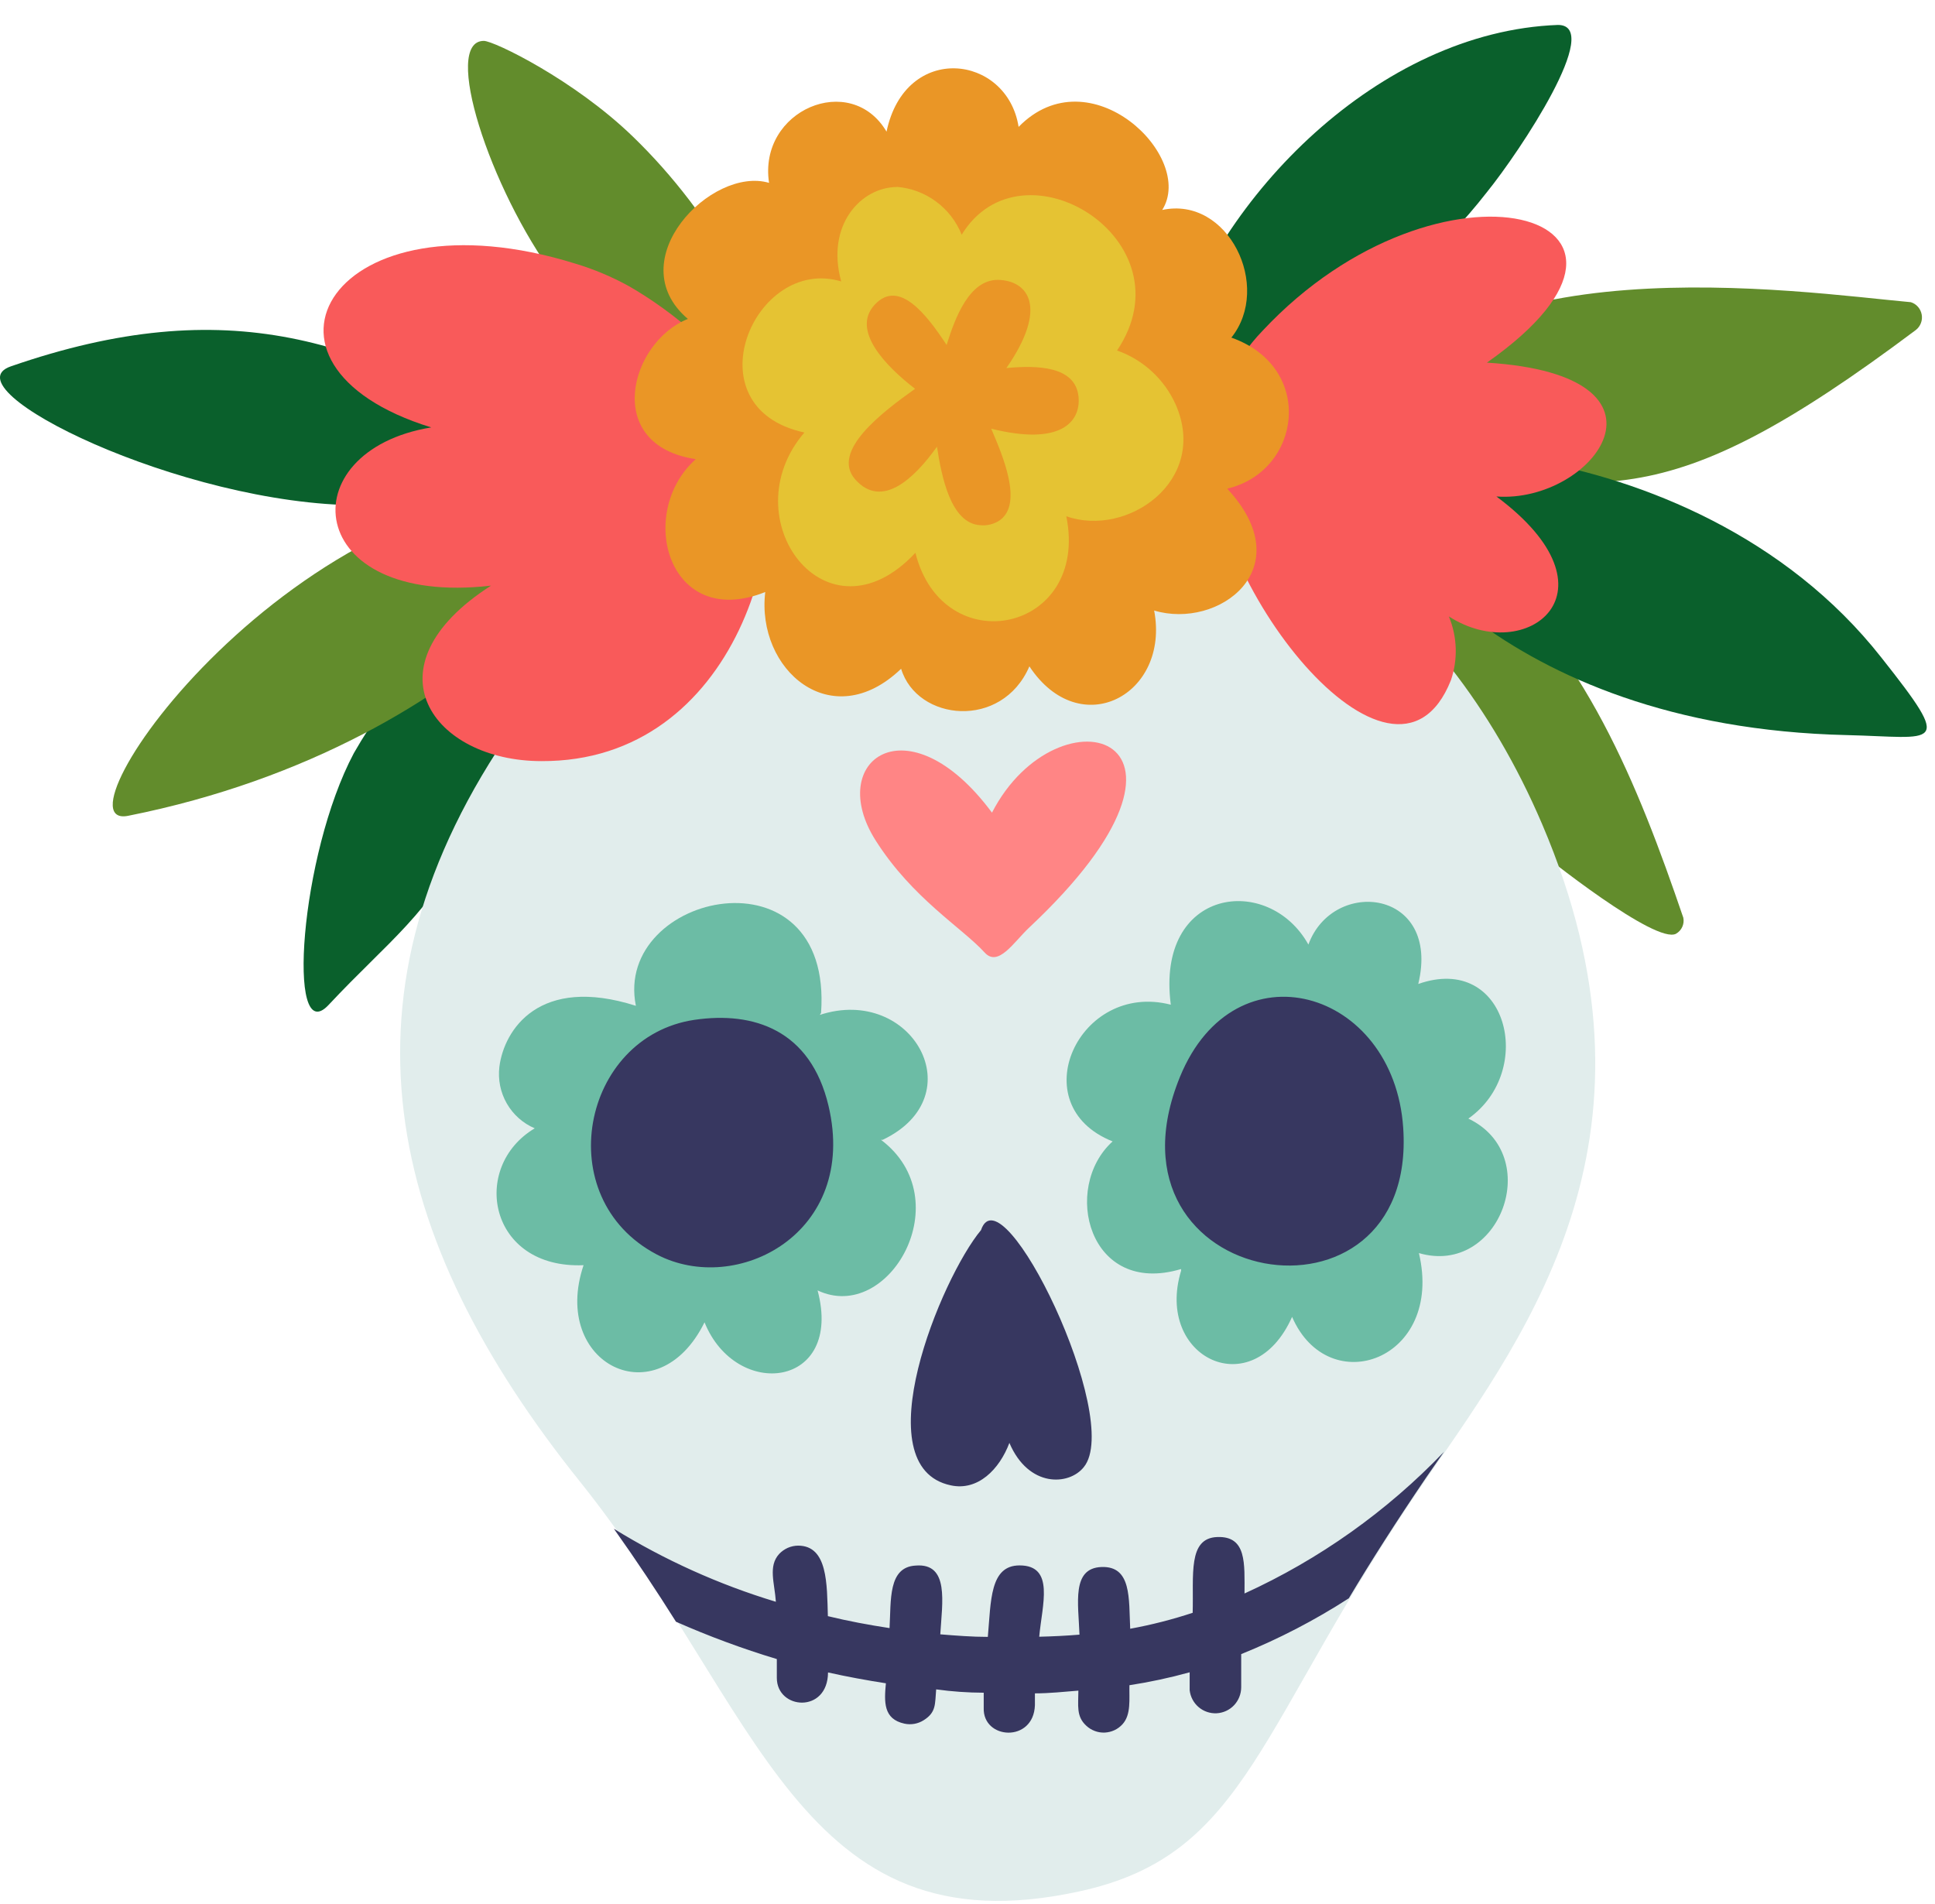 <svg width="63" height="62" viewBox="0 0 63 62" fill="none" xmlns="http://www.w3.org/2000/svg">
<g clip-path="url(#clip0_718_4260)">
<path d="M48.009 18.195C47.647 17.899 45.428 16.185 44.984 16.398C43.724 16.284 44.468 22.766 49.789 27.446C50.347 27.934 53.919 30.754 54.569 30.401C54.658 30.35 54.729 30.273 54.771 30.18C54.814 30.087 54.826 29.982 54.806 29.881C53.33 25.55 51.575 21.151 48.009 18.195Z" fill="#628C2C"/>
<path d="M62.214 9.839C58.6 9.512 47.157 7.787 44.236 13.802C44.203 13.87 44.185 13.946 44.184 14.022C44.184 14.098 44.2 14.174 44.231 14.243C44.263 14.313 44.309 14.374 44.367 14.424C44.425 14.473 44.493 14.509 44.566 14.529C44.597 14.583 44.64 14.629 44.69 14.665C44.741 14.701 44.799 14.725 44.86 14.736C52.05 16.108 54.089 16.959 62.379 10.742C62.453 10.684 62.509 10.606 62.542 10.518C62.576 10.429 62.584 10.334 62.567 10.241C62.55 10.148 62.508 10.061 62.446 9.99C62.384 9.919 62.303 9.867 62.214 9.839Z" fill="#628C2C"/>
<path d="M45.836 8.95C46.784 8.14 47.649 7.235 48.416 6.25C49.495 4.915 52.221 0.812 50.724 0.812C44.912 1.025 39.647 6.395 38.145 11.469C37.639 13.048 42.94 11.36 45.836 8.95Z" fill="#0A602C"/>
<path d="M24.874 14.461C24.94 14.534 25.026 14.587 25.122 14.612C25.217 14.638 25.317 14.635 25.411 14.605C25.505 14.575 25.588 14.519 25.651 14.443C25.715 14.366 25.755 14.274 25.767 14.175C25.338 10.576 23.186 6.94 20.605 4.447C18.695 2.598 16.084 1.331 15.753 1.331C14.385 1.331 15.934 6.13 18.071 9.023C20.311 12.046 23.202 13.89 24.874 14.461Z" fill="#628C2C"/>
<path d="M17.467 15.199C17.528 15.091 17.546 14.964 17.517 14.843C17.488 14.723 17.415 14.618 17.312 14.55C11.913 11.028 7.391 9.491 0.356 11.927C-1.75 12.649 5.915 16.45 11.712 16.45C12.687 16.445 17.369 16.186 17.467 15.199Z" fill="#0A602C"/>
<path d="M16.523 19.151C14.465 20.528 12.753 22.366 11.521 24.521C9.761 27.83 9.322 34.172 10.69 32.728C12.693 30.588 13.916 29.84 15.397 27.015C17.534 22.917 18.83 17.515 16.523 19.151Z" fill="#0A602C"/>
<path d="M19.31 15.9C9.58 15.339 1.554 27.077 4.171 26.562C15.975 24.21 21.261 15.983 19.31 15.9Z" fill="#628C2C"/>
<path d="M61.254 21.41C55.023 13.479 42.635 14.051 44.22 15.811C44.545 16.85 48.659 23.67 60.139 23.934C63.029 24.002 63.648 24.433 61.254 21.41Z" fill="#0A602C"/>
<path d="M50.207 26.828C43.616 11.418 25.571 10.924 16.724 23.644C10.674 32.328 12.512 40.295 18.892 48.252C24.755 55.575 25.999 63.568 35.13 61.584C40.694 60.385 40.922 56.126 46.486 48.081C49.887 43.167 54.492 36.857 50.207 26.828Z" fill="#E1EDEC"/>
<path d="M25.478 32.816C21.039 31.102 17.028 35.802 18.252 39.303C18.979 41.422 21.292 42.591 23.413 42.336C27.935 41.796 29.272 34.291 25.478 32.816Z" fill="#373760"/>
<path d="M37.587 35.148C34.387 43.079 48.427 44.819 46.538 36.353C45.449 31.45 39.678 29.933 37.587 35.148Z" fill="#373760"/>
<path d="M40.519 51.882C40.519 50.911 40.596 50.007 39.631 50.044C38.666 50.08 38.867 51.28 38.831 52.511C38.166 52.73 37.486 52.904 36.797 53.03C36.751 52.043 36.844 50.984 35.863 51.02C34.883 51.056 35.11 52.199 35.146 53.222C34.707 53.259 34.273 53.279 33.835 53.29C33.928 52.251 34.351 50.968 33.195 50.968C32.224 50.968 32.266 52.126 32.162 53.295C31.646 53.295 31.13 53.254 30.614 53.212C30.676 52.173 30.913 50.885 29.814 50.973C28.91 51.02 29.014 52.1 28.962 53.009C28.286 52.906 27.615 52.781 26.954 52.62C26.923 51.581 26.954 50.324 25.984 50.324C25.869 50.325 25.755 50.35 25.649 50.396C25.544 50.443 25.449 50.51 25.369 50.594C25.003 50.994 25.22 51.54 25.261 52.152C23.408 51.592 21.635 50.792 19.986 49.774C20.724 50.812 21.385 51.81 22.009 52.802C23.078 53.274 24.174 53.68 25.292 54.017C25.292 54.219 25.292 54.427 25.292 54.63C25.292 55.669 26.949 55.798 26.959 54.453C27.584 54.593 28.214 54.708 28.843 54.806C28.787 55.409 28.756 55.97 29.447 56.12C29.664 56.167 29.89 56.126 30.077 56.006C30.485 55.747 30.438 55.487 30.48 55.004C30.993 55.075 31.51 55.111 32.028 55.113V55.606C31.992 56.645 33.654 56.749 33.695 55.518V55.134C34.17 55.134 34.64 55.082 35.11 55.045C35.11 55.523 35.032 55.882 35.368 56.188C35.448 56.263 35.542 56.321 35.645 56.359C35.747 56.398 35.856 56.415 35.966 56.411C36.075 56.406 36.183 56.38 36.282 56.334C36.381 56.288 36.471 56.222 36.545 56.141C36.834 55.825 36.761 55.321 36.772 54.869C37.433 54.767 38.088 54.627 38.733 54.448C38.733 54.64 38.733 54.838 38.733 55.03C38.757 55.245 38.861 55.442 39.025 55.582C39.188 55.721 39.399 55.793 39.613 55.782C39.828 55.77 40.03 55.677 40.178 55.521C40.326 55.365 40.409 55.157 40.411 54.941C40.411 54.578 40.411 54.22 40.411 53.856C41.633 53.363 42.807 52.754 43.916 52.038C44.628 50.844 45.464 49.535 46.434 48.106L47.013 47.27C45.157 49.207 42.954 50.772 40.519 51.882Z" fill="#373760"/>
<path d="M28.518 27.378C29.716 29.258 31.326 30.209 32.059 31.014C32.498 31.497 32.998 30.686 33.494 30.214C40.24 23.898 34.449 22.283 32.297 26.459C29.566 22.776 26.841 24.755 28.518 27.378Z" fill="#FF8585"/>
<path d="M31.94 40.051C30.64 41.609 28.105 47.758 30.955 48.361C31.837 48.553 32.539 47.842 32.864 46.979C33.489 48.444 34.805 48.371 35.285 47.769C36.581 46.19 32.617 38.041 31.94 40.051Z" fill="#373760"/>
<path d="M26.691 33.044L26.732 32.982C27.13 27.492 19.96 29.05 20.703 32.748C17.56 31.746 16.414 33.522 16.259 34.732C16.209 35.147 16.293 35.567 16.501 35.929C16.709 36.291 17.028 36.574 17.41 36.737C15.299 37.994 15.908 41.323 19 41.193C17.916 44.408 21.405 46.164 22.938 43.053C23.971 45.608 27.465 45.188 26.619 42.014C28.942 43.115 31.264 39.054 28.683 37.111H28.74C31.724 35.688 29.695 32.063 26.691 33.044ZM22.608 33.205C24.544 32.92 26.392 33.538 26.975 36.005C27.956 40.16 23.981 42.206 21.385 40.845C17.885 39.007 18.938 33.751 22.608 33.205Z" fill="#6CBCA5"/>
<path d="M47.807 36.42C50.022 34.862 49.072 31.019 46.176 32.037C46.919 28.952 43.404 28.552 42.599 30.754C41.304 28.427 37.623 28.895 38.119 32.712C35.125 31.938 33.257 35.984 36.225 37.163C34.557 38.669 35.44 42.222 38.454 41.318V41.375C37.592 44.211 40.788 45.754 42.068 42.876C43.26 45.624 47.018 44.279 46.197 40.799C48.834 41.568 50.3 37.61 47.807 36.42ZM38.418 35.06C40.204 30.697 45.381 32.193 45.686 36.722C46.161 43.733 35.574 42.019 38.418 35.06Z" fill="#6CBCA5"/>
<path d="M48.411 11.807C55.281 6.982 46.909 4.567 41.108 10.768C40.167 11.742 39.581 13.006 39.445 14.357C39.058 18.761 45.361 26.869 47.239 22.148C47.471 21.47 47.447 20.731 47.172 20.07C49.702 21.701 52.881 19.26 48.721 16.165C51.88 16.398 55.023 12.222 48.411 11.807Z" fill="#F95A5A"/>
<path d="M24.601 13.469C23.868 11.646 21.798 10.072 20.471 9.314C19.917 9.009 19.332 8.763 18.727 8.582C10.85 6.13 7.417 11.874 14.04 13.916C9.394 14.679 9.859 19.774 15.986 19.068C11.857 21.717 14.091 24.781 17.627 24.781C23.976 24.812 26.092 17.167 24.601 13.469Z" fill="#F95A5A"/>
<path d="M40.091 10.992C41.422 9.33 39.987 6.374 37.84 6.836C38.934 5.097 35.481 1.762 33.164 4.131C32.792 1.767 29.478 1.362 28.864 4.286C27.698 2.308 24.678 3.585 25.039 5.954C23.166 5.398 20.161 8.483 22.396 10.384C20.502 11.137 19.609 14.497 22.654 14.949C20.693 16.7 21.756 20.538 24.915 19.276C24.616 21.8 27.073 23.95 29.339 21.774C29.855 23.483 32.622 23.768 33.515 21.696C35.166 24.194 38.098 22.62 37.577 19.878C39.667 20.506 42.377 18.517 39.956 15.91C42.372 15.339 42.831 11.963 40.091 10.992Z" fill="#EA9626"/>
<path d="M29.21 6.089C28.028 6.089 26.882 7.335 27.388 9.163C24.549 8.306 22.448 13.277 26.19 14.082C23.785 16.881 26.908 21.099 29.804 17.998C30.702 21.582 35.481 20.595 34.717 16.809C36.705 17.51 39.363 15.65 38.279 13.173C38.096 12.764 37.833 12.398 37.504 12.095C37.176 11.792 36.79 11.56 36.369 11.412C38.785 7.818 33.272 4.427 31.311 7.642C31.137 7.208 30.845 6.831 30.469 6.556C30.093 6.28 29.648 6.117 29.184 6.083" fill="#E5C333"/>
<path d="M32.766 11.984C34.129 10.021 33.494 9.132 32.488 9.112C31.558 9.112 31.099 10.337 30.82 11.231C30.175 10.249 29.272 9.07 28.482 9.917C27.692 10.763 28.864 11.942 29.793 12.659C28.761 13.396 27.011 14.695 27.858 15.625C28.704 16.554 29.736 15.625 30.506 14.544C30.655 15.505 30.95 17.043 31.915 17.1C32.143 17.123 32.371 17.064 32.56 16.933C33.313 16.383 32.642 14.82 32.271 13.957C34.537 14.524 35.192 13.734 35.115 12.919C35.017 11.911 33.757 11.89 32.766 11.984Z" fill="#EA9626"/>
</g>
<defs>
<clipPath id="clip0_718_4260">
<rect width="62.73" height="61.079" fill="white" transform="translate(0 0.812)"/>
</clipPath>
</defs>
</svg>
